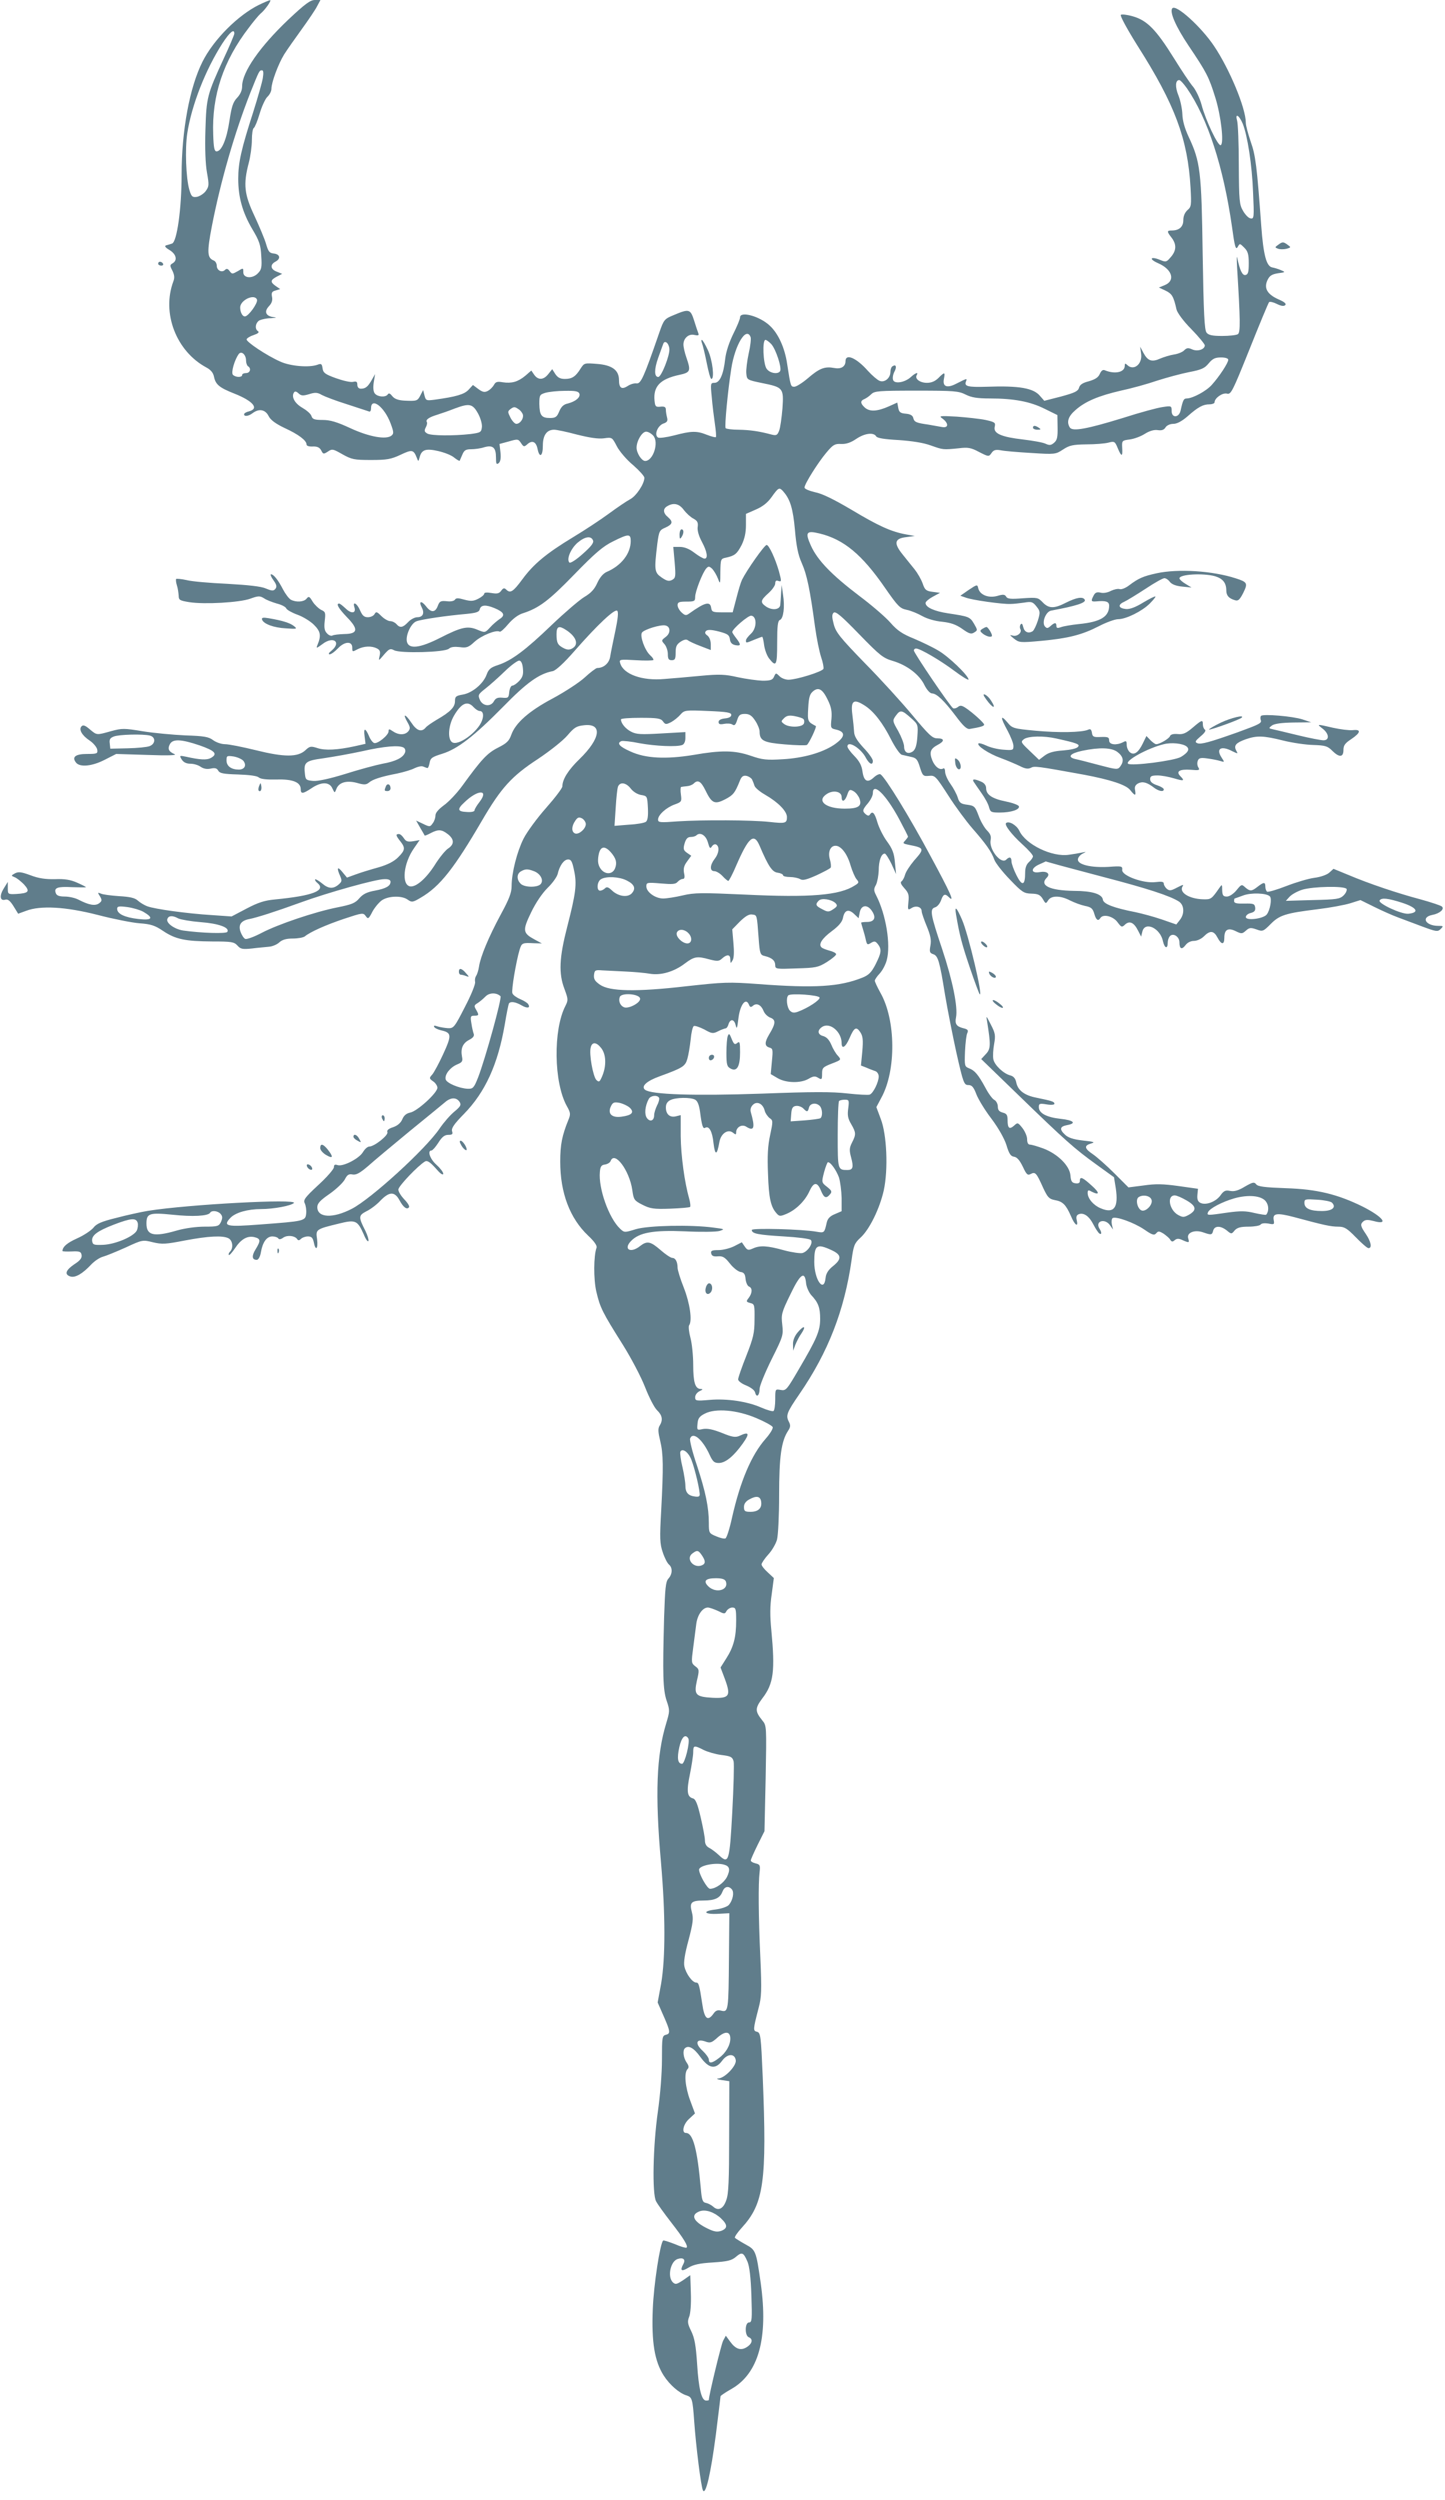 <?xml version="1.0" standalone="no"?>
<!DOCTYPE svg PUBLIC "-//W3C//DTD SVG 20010904//EN"
 "http://www.w3.org/TR/2001/REC-SVG-20010904/DTD/svg10.dtd">
<svg version="1.0" xmlns="http://www.w3.org/2000/svg"
 width="740pt" height="1280pt" viewBox="0 0 740 1280"
 preserveAspectRatio="xMidYMid meet">
<g transform="translate(0,1280) scale(0.1,-0.1)"
fill="#607d8b" stroke="none">
<path d="M1326 12775 c-109 -54 -233 -179 -289 -291 -66 -131 -107 -353 -107
-579 0 -174 -24 -344 -49 -352 -9 -3 -22 -7 -30 -9 -10 -3 -5 -11 17 -24 35
-21 42 -53 16 -68 -14 -8 -15 -12 -1 -38 10 -21 12 -36 5 -54 -61 -162 14
-359 170 -442 22 -12 34 -27 38 -47 8 -40 28 -56 104 -86 96 -38 129 -77 75
-91 -14 -3 -25 -10 -25 -15 0 -13 23 -10 44 6 32 24 64 19 81 -14 10 -21 36
-40 82 -62 72 -33 113 -64 113 -85 0 -7 13 -11 32 -10 23 1 35 -5 43 -20 10
-20 12 -20 34 -6 22 15 26 14 75 -14 47 -26 59 -29 146 -29 82 0 103 4 152 27
59 28 66 26 83 -17 7 -19 8 -19 14 4 10 39 32 46 94 32 31 -7 68 -21 82 -33
14 -11 27 -19 29 -17 1 2 7 16 14 32 9 22 18 27 44 27 18 0 49 4 67 10 45 13
61 -1 61 -52 0 -33 2 -38 14 -29 9 8 12 25 9 55 l-5 43 48 13 c45 13 48 13 62
-8 14 -21 16 -21 33 -6 25 22 45 12 52 -25 10 -48 27 -37 27 17 0 54 20 82 58
82 12 0 65 -11 117 -25 64 -16 109 -23 138 -19 42 6 42 5 66 -41 13 -25 50
-69 83 -96 32 -28 58 -57 58 -65 0 -31 -42 -94 -73 -110 -17 -9 -66 -42 -108
-73 -42 -31 -124 -85 -182 -120 -139 -84 -205 -139 -262 -217 -48 -65 -62 -73
-83 -52 -9 9 -15 8 -25 -6 -11 -15 -21 -17 -50 -12 -23 4 -37 3 -37 -3 0 -6
-14 -18 -30 -26 -25 -13 -38 -14 -72 -5 -31 9 -43 9 -48 0 -5 -7 -22 -11 -42
-8 -31 3 -37 0 -46 -24 -13 -35 -35 -36 -61 -1 -24 30 -38 25 -21 -7 15 -29 6
-50 -23 -50 -13 0 -34 -11 -47 -25 -27 -29 -42 -31 -60 -10 -7 8 -21 15 -32
15 -10 0 -31 12 -45 26 -23 23 -27 24 -35 10 -5 -9 -20 -16 -34 -16 -19 0 -28
8 -40 35 -15 36 -40 50 -29 16 10 -31 -15 -35 -44 -7 -15 14 -30 26 -34 26
-18 0 -3 -25 38 -68 62 -63 59 -87 -11 -88 -28 -1 -56 -4 -62 -8 -6 -3 -18 1
-27 11 -13 13 -16 28 -12 64 5 42 4 47 -19 57 -13 7 -32 25 -43 42 -16 27 -20
29 -31 15 -14 -17 -53 -20 -81 -5 -10 6 -28 30 -40 53 -24 47 -48 77 -61 77
-5 0 0 -14 12 -30 17 -24 19 -34 10 -45 -9 -11 -17 -11 -48 2 -25 11 -90 18
-197 24 -88 4 -182 12 -209 19 -27 6 -51 8 -54 6 -2 -3 -1 -18 4 -33 5 -15 8
-39 9 -53 0 -22 6 -25 55 -33 78 -12 256 -2 312 18 41 15 49 15 70 2 13 -9 42
-20 66 -27 24 -6 45 -17 48 -25 3 -7 29 -22 57 -32 28 -10 66 -33 85 -52 34
-34 38 -55 17 -105 -7 -17 -3 -15 27 7 55 42 98 10 46 -34 -14 -11 -18 -18
-10 -19 8 0 27 14 43 31 34 36 74 38 73 2 0 -21 1 -21 27 -7 33 17 73 18 100
4 15 -8 18 -17 13 -38 -6 -27 -6 -27 23 7 26 30 32 32 51 22 31 -17 262 -11
281 8 10 9 28 11 55 8 35 -5 45 -2 77 28 36 32 110 62 128 51 4 -3 24 15 44
39 23 27 51 48 74 55 84 27 135 66 265 200 106 109 146 143 197 168 80 40 91
40 91 2 0 -64 -48 -126 -123 -158 -18 -8 -35 -28 -48 -56 -14 -32 -32 -52 -66
-72 -25 -15 -101 -80 -168 -144 -133 -128 -205 -182 -275 -205 -38 -12 -48
-22 -58 -49 -17 -47 -74 -94 -122 -102 -35 -6 -40 -10 -40 -34 0 -30 -24 -55
-92 -94 -25 -15 -52 -33 -58 -41 -21 -25 -46 -17 -74 26 -31 46 -46 48 -19 1
14 -25 15 -32 4 -46 -17 -20 -50 -20 -79 0 -19 13 -22 13 -22 0 0 -20 -57 -66
-74 -60 -8 3 -20 19 -26 35 -19 44 -29 44 -23 0 l5 -39 -53 -12 c-92 -20 -154
-23 -193 -10 -34 11 -40 10 -62 -11 -39 -36 -108 -36 -253 0 -69 17 -140 31
-158 31 -19 0 -46 9 -62 21 -23 17 -46 21 -142 24 -63 3 -160 12 -217 21 -96
16 -107 16 -162 1 -76 -21 -73 -22 -110 9 -23 20 -34 24 -42 16 -16 -16 1 -47
42 -74 19 -13 36 -34 38 -46 3 -20 0 -22 -53 -22 -59 0 -79 -16 -55 -45 20
-24 82 -18 146 15 l59 30 160 -5 c106 -4 153 -2 139 4 -30 13 -37 27 -24 51
15 28 57 26 152 -6 80 -28 95 -44 57 -65 -21 -11 -55 -9 -127 7 -33 7 -34 6
-21 -15 9 -14 24 -21 44 -21 17 0 41 -7 53 -16 15 -10 32 -13 51 -9 22 5 32 2
39 -11 7 -13 27 -17 101 -19 56 -2 97 -7 106 -15 10 -9 42 -12 91 -11 83 3
124 -14 124 -49 0 -26 11 -25 56 5 49 33 91 33 106 -1 12 -25 12 -25 20 -5 12
35 52 47 105 33 38 -11 48 -10 62 1 19 17 63 31 146 47 33 7 73 19 88 27 16 8
35 12 43 9 8 -3 17 -7 22 -8 4 -2 9 10 12 26 4 25 13 31 65 47 79 25 161 88
313 242 119 122 183 168 253 181 16 4 56 40 111 103 118 135 207 218 219 206
7 -7 3 -42 -10 -104 -11 -52 -23 -110 -26 -130 -5 -34 -33 -59 -67 -59 -5 0
-34 -21 -63 -48 -28 -26 -102 -74 -163 -107 -123 -65 -193 -127 -214 -188 -11
-31 -24 -43 -68 -65 -55 -28 -84 -59 -184 -197 -27 -37 -69 -81 -93 -98 -27
-20 -43 -38 -43 -52 0 -12 -6 -30 -14 -40 -13 -19 -16 -19 -49 -3 l-36 17 21
-37 c12 -20 22 -38 23 -40 1 -1 15 4 31 13 39 20 56 19 88 -6 33 -26 33 -52 1
-73 -14 -9 -46 -48 -70 -87 -44 -68 -95 -112 -125 -107 -45 9 -34 118 20 195
l29 42 -34 -6 c-27 -4 -36 -1 -47 16 -7 11 -18 21 -25 21 -18 0 -16 -8 7 -37
27 -34 25 -46 -11 -82 -21 -21 -53 -38 -102 -52 -40 -11 -92 -27 -116 -36
l-44 -16 -24 29 c-25 31 -30 21 -11 -21 9 -21 9 -28 -3 -39 -29 -28 -55 -28
-88 0 -18 15 -34 24 -37 22 -2 -3 2 -11 11 -18 47 -39 -21 -66 -218 -85 -53
-5 -86 -16 -145 -47 l-76 -40 -100 7 c-130 8 -294 31 -331 45 -17 6 -39 20
-50 30 -14 13 -41 19 -95 22 -41 3 -83 8 -93 13 -17 7 -18 6 -5 -14 11 -19 11
-24 -5 -36 -20 -14 -51 -9 -105 19 -17 9 -49 16 -70 16 -28 0 -42 5 -46 17
-11 28 8 35 83 31 39 -1 71 -2 71 0 0 2 -20 12 -45 23 -33 15 -64 20 -113 18
-49 -1 -84 4 -126 20 -46 17 -61 19 -79 10 -21 -12 -21 -12 -2 -20 11 -4 32
-21 48 -37 32 -36 25 -45 -40 -49 -42 -2 -43 -1 -43 30 l0 32 -21 -34 c-23
-37 -19 -65 8 -57 13 4 25 -6 42 -33 l24 -39 41 15 c74 28 201 21 366 -21 80
-21 177 -40 215 -43 57 -4 79 -11 120 -39 64 -43 114 -53 251 -54 99 0 113 -2
130 -21 16 -18 26 -20 74 -15 30 4 69 7 87 9 17 1 41 11 53 22 15 14 36 20 69
20 27 0 54 5 62 11 28 23 106 58 201 90 94 31 98 32 111 14 12 -17 15 -15 35
24 13 23 36 50 51 59 36 21 100 22 129 1 21 -15 26 -14 68 11 97 57 169 148
313 395 97 166 151 226 284 313 63 42 130 95 153 122 34 40 46 48 85 52 96 11
85 -68 -23 -173 -58 -56 -88 -104 -88 -140 0 -9 -38 -59 -84 -111 -46 -52 -98
-123 -115 -157 -33 -66 -61 -174 -61 -244 0 -32 -13 -66 -55 -143 -62 -115
-104 -215 -112 -268 -3 -20 -10 -41 -15 -48 -5 -7 -7 -20 -5 -30 3 -10 -20
-67 -52 -128 -53 -104 -58 -110 -86 -109 -16 1 -41 5 -54 9 -16 6 -22 5 -17
-3 3 -6 19 -13 35 -17 54 -12 55 -25 11 -121 -22 -48 -48 -96 -57 -106 -16
-17 -15 -20 5 -34 12 -8 22 -23 22 -33 0 -26 -103 -120 -139 -127 -20 -4 -33
-15 -41 -35 -8 -18 -24 -32 -47 -40 -23 -7 -33 -16 -29 -25 6 -16 -67 -74 -93
-74 -9 0 -23 -13 -32 -28 -19 -33 -102 -76 -130 -67 -14 5 -19 2 -19 -11 0 -9
-36 -51 -80 -91 -70 -65 -78 -77 -69 -94 5 -11 9 -34 7 -52 -4 -38 -8 -39
-237 -56 -170 -13 -191 -9 -152 33 26 28 89 46 159 46 63 0 153 17 167 31 21
23 -540 -7 -747 -40 -36 -6 -109 -22 -162 -36 -77 -19 -102 -30 -118 -51 -12
-14 -49 -39 -83 -54 -51 -23 -75 -43 -75 -65 0 -2 21 -3 47 -2 42 2 48 -1 51
-19 2 -15 -8 -28 -38 -47 -44 -30 -51 -52 -20 -62 25 -8 62 13 107 61 17 18
44 36 60 40 15 4 67 25 116 47 86 40 88 40 140 27 47 -11 66 -10 163 9 122 23
195 27 225 11 21 -12 25 -50 7 -68 -6 -6 -9 -14 -6 -17 3 -3 17 13 32 35 31
47 64 65 100 56 31 -8 32 -18 5 -62 -21 -34 -19 -54 6 -54 8 0 17 15 21 38 9
53 30 82 59 82 13 0 27 -5 30 -10 4 -7 14 -5 26 4 21 14 59 10 71 -8 5 -8 11
-7 20 2 6 6 22 12 35 12 18 0 25 -7 30 -30 9 -47 23 -35 17 15 -8 51 -7 52
113 81 84 21 94 16 126 -56 10 -25 21 -40 24 -33 2 6 -5 29 -15 50 -37 73 -37
80 5 102 21 10 54 35 72 55 45 46 72 47 97 1 19 -36 39 -51 49 -35 3 5 -8 23
-25 40 -16 17 -30 39 -30 50 0 17 101 123 137 144 11 6 25 -3 54 -35 23 -27
38 -38 39 -28 0 8 -16 29 -35 46 -33 29 -48 73 -25 73 5 0 21 18 35 40 19 30
32 40 51 40 21 0 24 4 19 19 -4 15 10 36 60 87 110 112 175 255 210 459 9 55
19 103 21 107 8 13 34 9 65 -9 29 -17 47 -14 34 6 -3 6 -22 18 -41 26 -19 8
-37 21 -40 30 -6 15 19 162 37 223 11 35 14 36 74 33 l40 -1 -37 20 c-61 33
-63 46 -18 139 24 50 57 98 84 125 25 24 48 56 52 72 10 43 32 74 54 74 15 0
21 -12 30 -57 15 -69 9 -116 -35 -287 -41 -159 -45 -239 -14 -320 19 -51 19
-57 5 -85 -64 -123 -60 -394 7 -514 19 -34 20 -41 8 -70 -33 -81 -42 -128 -42
-214 0 -160 49 -290 143 -379 32 -30 47 -52 43 -62 -15 -41 -16 -160 -1 -225
19 -82 32 -107 134 -269 44 -70 96 -169 116 -221 20 -51 47 -104 61 -117 27
-26 31 -50 13 -79 -9 -15 -8 -32 3 -78 16 -66 17 -131 5 -358 -8 -140 -7 -168
8 -212 9 -28 24 -57 32 -63 19 -16 18 -49 -3 -72 -14 -15 -17 -49 -22 -196 -8
-298 -6 -372 13 -429 17 -50 16 -54 -2 -115 -50 -163 -58 -362 -27 -713 23
-263 23 -490 1 -619 l-18 -98 25 -57 c40 -90 42 -102 18 -108 -20 -5 -21 -12
-21 -127 0 -71 -9 -183 -21 -267 -25 -175 -30 -421 -9 -459 7 -14 41 -61 75
-105 67 -86 90 -124 81 -132 -3 -3 -30 5 -60 18 -31 12 -58 21 -60 18 -16 -16
-48 -225 -53 -350 -7 -170 9 -267 56 -341 30 -47 80 -91 118 -102 27 -9 30
-18 38 -131 9 -127 35 -337 45 -355 14 -26 40 86 66 285 13 105 24 193 24 197
0 3 25 20 55 37 140 79 190 261 151 541 -24 167 -25 171 -79 200 -25 14 -49
29 -53 33 -4 3 11 26 34 51 114 124 130 236 108 775 -9 209 -11 224 -29 229
-21 5 -21 10 8 122 15 56 16 91 9 255 -10 217 -11 382 -4 440 4 35 2 40 -20
45 -14 3 -25 10 -25 15 0 6 16 41 35 80 l35 70 6 270 c5 269 5 270 -17 297
-38 47 -38 62 0 113 58 75 66 140 46 350 -7 71 -7 124 2 183 l11 83 -31 29
c-18 16 -32 34 -32 41 0 6 15 29 34 50 19 20 39 55 45 76 6 21 11 124 11 228
0 196 11 277 46 330 12 18 13 28 5 44 -18 34 -13 48 53 144 147 214 230 427
267 685 10 76 15 87 45 115 46 41 99 149 120 243 23 106 16 286 -16 367 l-22
59 26 49 c76 139 74 397 -5 536 -16 29 -29 57 -29 62 0 6 11 22 25 37 14 15
30 45 36 68 22 79 -4 235 -54 332 -13 25 -13 33 -1 54 7 14 13 47 14 73 0 50
13 87 31 87 5 0 20 -24 34 -52 l24 -53 -6 60 c-4 47 -13 70 -41 108 -19 26
-41 70 -49 98 -14 48 -25 59 -38 39 -5 -8 -11 -7 -21 1 -19 16 -18 23 11 57
14 17 25 39 25 51 0 59 67 -7 134 -131 25 -47 46 -88 46 -91 0 -3 -7 -12 -15
-21 -13 -13 -11 -15 18 -21 82 -16 83 -19 28 -81 -21 -25 -42 -57 -46 -72 -4
-15 -12 -30 -18 -34 -8 -5 -3 -16 14 -35 22 -24 25 -35 21 -71 -4 -41 -3 -43
16 -31 23 15 52 6 52 -16 0 -9 12 -43 26 -77 19 -46 24 -70 19 -98 -6 -33 -4
-39 14 -45 25 -8 33 -36 61 -210 12 -71 38 -204 58 -295 35 -155 39 -165 61
-165 18 0 27 -10 41 -47 10 -26 44 -82 77 -125 36 -48 66 -101 77 -135 13 -44
22 -58 39 -60 15 -2 29 -18 45 -51 19 -41 25 -46 41 -37 23 12 29 5 63 -71 23
-49 30 -57 60 -63 41 -7 57 -24 83 -83 19 -46 39 -59 29 -19 -4 16 -1 25 11
30 25 9 53 -10 75 -54 11 -21 24 -41 30 -45 12 -8 13 5 1 24 -25 39 26 56 53
19 l16 -23 -6 26 c-3 15 -1 29 4 33 17 10 109 -23 161 -58 42 -29 52 -32 62
-20 10 12 15 12 38 -2 14 -10 30 -23 34 -31 7 -11 12 -12 23 -2 11 9 21 9 40
0 34 -15 36 -14 29 9 -9 29 32 46 76 31 43 -15 46 -14 52 9 7 25 37 26 69 1
24 -20 25 -20 41 0 13 14 30 19 71 19 30 0 58 5 62 11 4 6 20 8 39 5 30 -6 32
-5 28 17 -7 36 16 39 104 16 152 -41 188 -49 226 -49 32 0 45 -8 91 -55 29
-30 58 -55 64 -55 20 0 13 33 -13 72 -29 42 -30 51 -12 66 10 8 24 8 51 1 82
-23 49 21 -56 74 -128 63 -234 89 -393 94 -108 4 -143 8 -152 20 -10 13 -18
11 -58 -12 -33 -20 -54 -26 -75 -22 -24 5 -33 1 -50 -23 -24 -33 -75 -52 -103
-38 -13 7 -17 18 -15 41 l3 31 -100 14 c-78 11 -117 12 -178 3 l-78 -10 -72
72 c-40 40 -89 83 -109 97 -45 30 -48 45 -10 56 22 6 15 9 -42 15 -50 6 -75
14 -92 30 -30 28 -26 42 11 49 50 9 33 25 -33 32 -73 8 -112 29 -112 60 0 18
4 20 40 14 23 -4 40 -2 40 3 0 11 -13 15 -91 31 -63 12 -97 38 -105 80 -4 19
-14 30 -29 34 -36 9 -82 53 -88 83 -3 16 -1 51 4 78 8 44 6 56 -17 100 -24 47
-25 48 -19 16 19 -119 19 -141 -6 -167 l-24 -26 190 -184 c240 -233 289 -276
400 -356 l90 -65 9 -56 c15 -100 -9 -132 -77 -103 -37 15 -67 50 -67 79 0 14
4 16 19 7 43 -22 44 -7 2 30 -47 43 -61 49 -61 24 0 -10 -7 -14 -22 -12 -18 2
-24 10 -26 40 -4 50 -65 110 -138 138 -30 11 -61 20 -69 20 -10 0 -15 10 -15
28 0 15 -11 40 -24 57 -23 29 -25 29 -43 12 -24 -21 -33 -13 -33 29 0 26 -5
33 -25 38 -18 5 -25 13 -25 31 0 13 -8 29 -18 34 -10 5 -31 34 -46 63 -36 66
-54 88 -84 99 -22 9 -23 13 -20 87 2 42 7 85 12 94 6 13 2 19 -21 24 -35 9
-44 22 -37 56 10 51 -17 187 -71 349 -60 179 -65 205 -36 214 11 3 24 19 30
35 11 32 20 37 39 18 34 -34 11 18 -94 212 -106 198 -230 400 -255 416 -6 3
-21 -4 -34 -16 -32 -30 -51 -20 -58 30 -4 31 -16 53 -41 79 -20 20 -36 42 -36
49 0 34 70 -9 95 -59 17 -31 35 -39 35 -14 0 9 -21 39 -47 66 -34 37 -48 60
-49 82 -1 18 -5 58 -9 89 -9 70 6 82 60 48 48 -29 96 -91 139 -177 20 -39 44
-74 54 -77 9 -2 31 -7 48 -11 26 -5 33 -13 45 -53 14 -44 17 -47 47 -44 30 3
34 -1 98 -100 36 -57 92 -132 123 -168 71 -81 99 -121 113 -161 6 -17 42 -63
80 -102 62 -65 72 -71 110 -72 34 -1 45 -6 58 -27 15 -26 16 -26 28 -7 16 25
62 25 112 -1 22 -11 57 -24 77 -28 31 -6 39 -13 47 -40 9 -32 20 -40 31 -22
14 22 64 10 87 -20 21 -28 23 -29 40 -13 23 21 46 10 67 -33 l15 -29 6 25 c13
56 93 18 106 -50 8 -35 24 -40 24 -7 0 13 5 28 12 35 17 17 48 -4 48 -32 0
-34 12 -40 31 -15 9 13 27 22 43 22 16 0 38 10 51 23 32 32 51 30 70 -6 20
-38 35 -38 35 -1 0 42 19 53 58 34 30 -15 34 -14 53 3 17 15 24 16 53 6 32
-12 35 -11 73 27 45 46 77 56 240 76 65 8 141 22 169 31 l51 16 69 -34 c38
-19 94 -44 124 -55 30 -11 88 -33 128 -48 68 -25 75 -26 90 -11 15 15 14 16
-12 16 -65 0 -91 44 -31 56 38 7 64 30 49 43 -5 5 -53 21 -107 36 -121 32
-266 81 -370 125 l-78 32 -22 -20 c-13 -11 -44 -22 -76 -26 -30 -4 -94 -23
-143 -42 -49 -19 -93 -32 -99 -29 -5 4 -9 15 -9 26 0 24 -8 24 -40 -1 -31 -24
-38 -24 -63 -3 -18 17 -20 16 -45 -15 -16 -19 -36 -32 -49 -32 -19 0 -23 6
-24 33 0 30 -1 31 -14 12 -41 -59 -43 -60 -84 -59 -71 2 -124 35 -105 66 7 11
5 11 -38 -11 -22 -11 -30 -12 -43 -1 -8 7 -15 19 -15 26 0 10 -11 12 -42 8
-62 -8 -174 33 -171 62 2 20 -2 21 -70 16 -88 -5 -157 11 -157 37 0 10 10 23
23 30 22 11 22 11 -3 6 -14 -3 -43 -8 -66 -11 -86 -13 -221 52 -254 123 -14
29 -54 52 -68 39 -9 -10 30 -60 84 -109 30 -27 54 -54 54 -61 0 -6 -9 -19 -20
-29 -13 -11 -20 -29 -20 -54 0 -67 -15 -72 -44 -15 -14 28 -26 60 -26 72 0 22
-10 26 -27 9 -26 -26 -89 52 -80 100 4 19 -1 32 -18 49 -13 13 -33 47 -43 75
-18 48 -22 52 -58 57 -33 4 -41 10 -49 36 -5 17 -22 49 -37 70 -16 22 -28 50
-28 63 0 12 -4 20 -9 17 -17 -11 -42 7 -56 40 -17 42 -11 60 26 80 37 19 37
34 -1 34 -25 0 -42 16 -127 118 -53 64 -163 185 -244 267 -126 130 -148 157
-159 198 -10 38 -10 51 -1 60 10 9 38 -14 130 -109 107 -110 123 -123 174
-138 71 -21 135 -69 161 -123 12 -24 28 -42 38 -43 25 0 62 -36 122 -115 38
-51 57 -69 72 -67 55 9 74 15 74 22 0 9 -59 62 -95 86 -20 13 -28 14 -40 4 -8
-6 -19 -9 -24 -6 -15 9 -201 283 -201 296 0 5 5 10 11 10 21 0 125 -61 197
-115 40 -30 72 -49 72 -44 0 20 -104 120 -156 149 -28 17 -85 44 -125 61 -57
23 -84 41 -118 80 -24 28 -96 90 -160 138 -141 107 -214 182 -248 257 -31 69
-24 79 43 63 125 -30 219 -108 338 -281 64 -92 75 -103 109 -110 21 -4 57 -19
80 -32 25 -14 66 -26 101 -29 45 -5 71 -14 103 -36 36 -26 47 -29 62 -19 18
11 18 12 -1 45 -21 35 -26 37 -133 53 -72 11 -115 31 -115 53 0 7 17 21 37 32
l37 20 -38 5 c-33 4 -40 10 -51 43 -7 20 -26 53 -41 72 -16 20 -44 54 -62 77
-46 57 -41 81 18 88 l45 6 -45 8 c-77 14 -142 44 -279 126 -90 53 -150 83
-187 90 -30 7 -54 17 -54 24 0 18 69 128 113 180 33 39 42 45 75 43 26 -1 49
7 77 26 43 29 89 35 102 13 6 -9 41 -15 116 -19 70 -5 127 -14 165 -28 62 -22
62 -22 142 -14 47 6 63 3 104 -19 49 -25 50 -25 64 -5 10 15 21 18 45 14 18
-4 88 -10 157 -14 123 -8 126 -7 163 17 33 22 51 26 120 27 45 0 96 4 114 9
30 8 33 6 47 -28 19 -46 26 -46 23 1 -2 37 -1 38 38 43 23 3 58 16 78 29 24
15 48 22 66 19 20 -3 32 1 40 14 6 10 23 18 40 18 18 0 43 13 72 38 54 48 80
62 113 62 14 0 26 5 26 10 0 22 40 50 63 45 21 -6 28 8 116 227 51 128 96 236
100 241 4 4 22 0 40 -9 22 -11 36 -13 43 -6 7 7 -5 17 -36 30 -57 26 -74 57
-55 98 11 23 23 30 54 35 39 5 39 6 15 16 -14 6 -34 12 -45 14 -30 6 -45 65
-56 214 -22 304 -29 360 -54 430 -13 39 -25 82 -25 97 0 75 -84 276 -163 393
-66 98 -193 213 -213 193 -16 -17 16 -92 83 -192 93 -138 104 -160 137 -266
29 -93 45 -233 28 -243 -13 -9 -78 127 -99 208 -9 33 -29 74 -43 91 -15 17
-59 83 -98 146 -91 146 -137 193 -209 214 -30 9 -59 12 -63 8 -5 -5 34 -76 86
-159 191 -300 257 -477 271 -726 5 -90 4 -98 -16 -115 -13 -12 -21 -30 -21
-51 0 -34 -21 -53 -59 -53 -26 0 -26 -5 -1 -37 26 -34 25 -66 -4 -99 -22 -26
-25 -27 -54 -15 -51 21 -61 5 -10 -17 73 -32 89 -91 30 -113 l-27 -11 34 -16
c33 -16 41 -29 56 -96 4 -17 35 -60 76 -101 38 -39 69 -77 69 -83 0 -21 -37
-33 -64 -21 -20 9 -28 9 -41 -4 -8 -9 -32 -19 -53 -22 -20 -3 -52 -13 -71 -21
-42 -19 -63 -12 -85 29 l-17 32 5 -37 c7 -53 -39 -89 -72 -56 -9 9 -12 8 -12
-5 0 -33 -50 -44 -101 -23 -11 5 -19 -1 -27 -19 -8 -18 -25 -28 -56 -37 -32
-8 -46 -18 -50 -33 -5 -18 -22 -26 -92 -45 l-86 -22 -22 25 c-33 40 -106 53
-272 47 -98 -3 -117 2 -107 27 7 17 6 17 -49 -11 -48 -25 -72 -16 -64 24 7 36
4 37 -28 5 -17 -17 -36 -25 -59 -25 -36 0 -64 21 -52 40 10 17 -7 11 -30 -10
-30 -28 -83 -37 -91 -16 -4 10 -1 28 6 42 14 25 9 41 -9 29 -6 -3 -11 -16 -11
-29 0 -31 -29 -56 -55 -46 -11 4 -38 27 -60 51 -59 67 -115 91 -115 50 0 -28
-23 -42 -58 -35 -47 9 -75 -1 -133 -51 -29 -25 -61 -45 -71 -45 -19 0 -19 2
-37 118 -12 81 -45 154 -88 194 -51 49 -153 77 -153 43 0 -9 -16 -47 -35 -85
-21 -43 -37 -91 -41 -127 -9 -81 -28 -123 -55 -123 -20 0 -21 -3 -14 -72 3
-40 11 -102 16 -137 5 -35 8 -66 5 -69 -3 -2 -23 3 -46 12 -52 21 -80 20 -167
-3 -39 -10 -77 -15 -83 -11 -21 13 -3 59 26 71 21 7 25 14 20 32 -3 12 -6 30
-6 40 0 13 -7 17 -27 15 -25 -3 -28 1 -31 31 -7 73 29 111 128 132 56 12 59
20 35 89 -8 23 -15 53 -15 66 0 33 28 57 57 49 18 -4 23 -2 20 7 -3 7 -13 37
-22 66 -19 60 -26 62 -102 30 -51 -21 -53 -23 -77 -92 -79 -229 -94 -261 -116
-259 -11 2 -32 -4 -45 -13 -31 -20 -45 -11 -45 30 0 51 -35 77 -113 83 -63 5
-65 5 -83 -23 -26 -42 -44 -54 -81 -54 -24 0 -37 7 -49 25 l-16 25 -20 -25
c-24 -31 -52 -32 -72 -4 l-15 22 -31 -27 c-38 -31 -69 -40 -116 -33 -27 5 -36
2 -44 -13 -6 -11 -20 -25 -31 -31 -17 -9 -27 -7 -49 9 l-28 21 -22 -24 c-22
-24 -64 -36 -172 -51 -45 -6 -47 -5 -54 21 l-7 28 -14 -27 c-15 -29 -18 -30
-83 -27 -32 2 -50 9 -61 23 -11 14 -18 17 -23 9 -10 -16 -51 -14 -66 4 -8 9
-10 30 -6 57 l7 43 -17 -30 c-20 -35 -32 -45 -56 -45 -11 0 -18 8 -18 20 0 16
-5 19 -22 15 -13 -3 -52 6 -88 19 -56 20 -65 28 -68 50 -3 23 -7 26 -25 19
-43 -16 -140 -8 -192 16 -70 31 -176 102 -172 114 2 6 18 16 37 22 21 7 29 14
22 19 -19 11 -14 44 7 56 11 5 37 11 58 11 31 2 33 3 10 6 -37 6 -45 29 -19
56 14 15 19 30 15 48 -4 21 0 27 19 32 l23 7 -22 15 c-30 21 -29 31 5 49 l27
14 -27 11 c-33 12 -36 36 -8 51 29 15 25 38 -7 42 -23 2 -29 10 -40 48 -7 25
-34 89 -59 143 -53 112 -59 162 -30 273 9 34 16 87 16 117 0 31 4 59 10 62 5
3 19 36 30 74 11 37 29 76 40 86 11 10 20 28 20 40 0 33 35 127 65 176 15 24
56 82 90 129 34 47 70 100 79 118 l17 32 -29 0 c-23 0 -51 -21 -136 -101 -146
-139 -236 -268 -236 -341 0 -21 -9 -41 -26 -59 -20 -21 -28 -44 -39 -118 -14
-94 -40 -156 -66 -156 -11 0 -15 19 -17 85 -8 201 52 379 183 549 23 31 50 63
59 71 23 18 59 70 49 69 -4 0 -30 -11 -57 -24z m-126 -147 c0 -6 -24 -63 -54
-127 -85 -185 -89 -198 -94 -366 -3 -95 0 -175 8 -219 11 -63 11 -70 -7 -95
-11 -14 -32 -27 -46 -29 -22 -3 -27 2 -37 35 -18 61 -23 212 -11 290 22 145
94 327 180 461 38 58 61 77 61 50z m146 -227 c-3 -21 -26 -101 -50 -177 -60
-186 -76 -256 -76 -339 0 -95 22 -173 72 -258 36 -60 43 -81 46 -138 4 -58 1
-70 -18 -89 -29 -29 -75 -24 -74 7 0 22 0 22 -28 5 -28 -16 -30 -16 -42 0 -9
13 -16 14 -24 6 -16 -16 -42 -2 -42 22 0 11 -7 23 -15 26 -34 14 -36 40 -10
176 45 231 117 480 197 683 46 115 46 115 60 115 7 0 8 -14 4 -39z m4733 -54
c106 -154 186 -401 230 -707 14 -103 19 -121 29 -105 11 20 11 20 34 -3 18
-18 23 -33 23 -79 0 -46 -3 -58 -17 -61 -16 -3 -29 25 -42 88 -3 14 -3 -6 -1
-45 17 -278 18 -337 4 -346 -8 -5 -44 -9 -80 -9 -50 0 -70 4 -80 17 -11 13
-15 96 -20 402 -6 425 -12 473 -72 601 -20 43 -31 82 -32 115 -1 28 -10 71
-20 96 -18 44 -16 79 4 79 6 0 23 -19 40 -43z m285 -180 c24 -59 48 -211 53
-351 6 -130 5 -138 -13 -134 -10 1 -27 19 -38 38 -19 32 -21 52 -22 235 0 110
-4 213 -9 229 -11 39 11 26 29 -17z m-5048 -901 c6 -17 -44 -86 -62 -86 -13 0
-24 22 -24 46 0 38 74 72 86 40z m2528 -192 c3 -8 -1 -46 -10 -84 -8 -38 -14
-84 -12 -102 3 -33 4 -33 80 -49 109 -22 112 -25 105 -130 -4 -48 -11 -99 -17
-114 -9 -23 -14 -26 -38 -20 -63 17 -111 24 -169 25 -34 0 -64 4 -67 8 -6 10
11 190 29 305 19 122 77 218 99 161z m106 -36 c23 -25 55 -122 45 -138 -11
-18 -53 -11 -69 12 -18 25 -23 148 -6 148 5 0 19 -10 30 -22z m-522 -24 c3
-32 -41 -144 -57 -144 -21 0 -21 40 -1 96 12 33 23 65 26 72 7 23 29 7 32 -24z
m-2168 -60 c0 -12 5 -26 10 -29 18 -11 11 -35 -10 -35 -11 0 -20 -4 -20 -10 0
-13 -33 -13 -47 1 -11 11 8 77 30 107 14 17 37 -4 37 -34z m5030 4 c0 -16 -46
-86 -84 -128 -28 -32 -97 -69 -128 -70 -16 0 -20 -7 -32 -62 -9 -38 -46 -39
-46 -2 0 26 -1 27 -46 20 -25 -3 -117 -28 -204 -56 -182 -56 -257 -70 -271
-49 -18 28 -9 57 28 89 50 45 120 74 233 100 52 11 136 34 185 51 50 16 124
36 165 44 62 12 79 19 100 45 20 24 33 30 63 30 23 0 37 -5 37 -12z m-4707
-176 c31 10 43 9 65 -4 15 -8 72 -30 127 -47 55 -18 106 -35 113 -37 7 -4 12
2 12 15 0 60 68 9 100 -76 17 -45 17 -53 5 -63 -27 -22 -114 -7 -211 38 -69
32 -103 42 -142 42 -42 0 -52 4 -57 20 -3 11 -24 29 -46 42 -39 22 -58 56 -44
78 5 8 12 7 24 -4 14 -13 23 -13 54 -4z m1384 3 c7 -19 -20 -41 -60 -51 -20
-4 -33 -16 -43 -40 -12 -29 -19 -34 -48 -34 -43 0 -53 14 -54 72 0 45 2 48 31
57 18 5 63 10 100 10 52 1 69 -2 74 -14z m1978 -5 c30 -15 59 -20 125 -20 123
0 206 -16 280 -53 l65 -32 1 -62 c1 -49 -2 -66 -17 -79 -16 -14 -24 -15 -44
-6 -14 7 -66 16 -116 22 -112 13 -153 31 -145 65 5 21 2 24 -47 35 -28 6 -95
13 -147 17 -90 5 -94 4 -72 -11 32 -25 29 -49 -5 -42 -16 3 -46 8 -68 12 -63
9 -73 13 -78 34 -3 13 -15 20 -38 22 -28 2 -35 8 -39 30 l-5 27 -42 -19 c-63
-28 -102 -29 -127 -4 -21 20 -20 33 1 41 9 4 25 15 35 25 16 16 38 18 231 18
193 0 216 -2 252 -20z m-2498 -95 c13 -23 22 -53 21 -70 -3 -28 -6 -30 -58
-37 -88 -10 -200 -9 -221 2 -16 9 -17 15 -9 31 6 11 9 23 6 28 -8 12 11 25 54
38 19 6 60 20 90 32 73 27 90 24 117 -24z m231 -9 c4 -20 -15 -46 -34 -46 -7
0 -21 14 -30 32 -15 30 -15 32 2 45 15 11 21 11 38 -1 12 -7 22 -21 24 -30z
m667 -106 c31 -34 0 -130 -41 -130 -18 0 -44 40 -44 68 0 35 28 82 49 82 10 0
26 -9 36 -20z m667 -287 c35 -40 49 -87 59 -196 7 -82 16 -128 35 -170 26 -58
42 -134 68 -327 8 -58 22 -127 31 -154 9 -26 14 -53 12 -60 -6 -15 -139 -56
-179 -56 -16 0 -36 8 -46 18 -18 18 -19 18 -28 -2 -7 -17 -18 -21 -59 -21 -27
1 -85 9 -127 18 -66 15 -95 16 -190 7 -62 -6 -145 -13 -184 -16 -115 -11 -212
24 -228 81 -6 19 -2 20 80 15 47 -3 88 -2 90 1 2 4 -5 14 -16 24 -28 25 -55
101 -42 117 13 16 94 41 119 36 27 -5 29 -39 2 -59 -22 -17 -23 -18 -6 -37 9
-10 17 -33 17 -50 0 -25 4 -32 20 -32 17 0 20 7 20 39 0 31 5 42 26 56 17 11
29 13 37 7 7 -6 36 -19 65 -30 l52 -20 0 30 c0 18 -7 36 -17 44 -13 9 -15 16
-7 24 8 7 26 7 65 -3 46 -12 54 -18 57 -40 2 -17 10 -26 28 -30 29 -5 30 2 4
36 -11 14 -20 28 -20 31 0 16 83 87 98 84 29 -5 28 -64 -2 -92 -14 -13 -26
-28 -26 -35 0 -14 0 -14 43 4 20 8 38 15 40 15 3 0 7 -19 10 -42 3 -23 14 -53
24 -67 38 -49 43 -40 43 78 0 86 3 113 14 117 18 7 26 67 16 129 l-7 50 -3
-40 c-1 -22 -3 -49 -4 -60 -1 -26 -39 -32 -72 -11 -32 22 -30 32 11 69 19 17
35 39 35 50 0 13 5 17 15 13 18 -6 18 -3 4 49 -18 64 -51 135 -63 135 -11 0
-100 -126 -126 -178 -6 -12 -19 -55 -29 -95 l-19 -72 -53 0 c-48 0 -54 2 -57
23 -5 36 -33 28 -114 -30 -14 -10 -21 -9 -37 6 -12 11 -21 27 -21 38 0 15 8
18 45 18 41 0 45 2 45 24 0 28 38 125 57 146 11 12 15 12 31 -3 9 -10 22 -32
29 -50 11 -30 12 -28 12 35 1 65 2 68 29 73 45 10 56 19 80 65 15 31 22 62 22
102 l0 57 50 22 c35 15 61 35 82 65 35 49 39 51 60 27z m-510 -94 c13 -17 35
-37 49 -44 20 -11 25 -20 22 -42 -3 -17 5 -46 21 -76 28 -52 33 -87 14 -87 -7
0 -31 14 -52 30 -26 20 -51 30 -74 30 l-34 0 7 -79 c6 -73 5 -80 -13 -90 -16
-8 -27 -6 -53 12 -38 26 -39 37 -23 172 9 66 11 71 42 84 37 17 40 30 12 54
-25 21 -26 43 -2 56 32 19 61 12 84 -20z m-465 -156 c5 -12 -10 -31 -53 -69
-32 -29 -63 -49 -68 -44 -16 16 6 69 40 100 38 33 71 39 81 13z m-503 -347
c47 -20 55 -36 25 -55 -13 -9 -36 -28 -50 -44 -25 -27 -26 -27 -64 -11 -50 21
-82 14 -190 -41 -104 -53 -161 -60 -171 -21 -8 32 20 94 48 105 25 10 154 29
257 38 51 5 65 10 68 24 6 23 32 24 77 5z m366 -112 c53 -35 65 -75 30 -94
-14 -8 -26 -7 -42 1 -32 16 -38 28 -38 72 0 41 12 46 50 21z m-222 -198 c3
-29 -2 -44 -19 -62 -12 -13 -28 -24 -35 -24 -7 0 -14 -15 -16 -32 -3 -30 -5
-33 -35 -30 -24 2 -34 -2 -43 -17 -16 -31 -57 -27 -72 5 -11 25 -10 29 27 58
22 17 67 57 100 89 33 32 66 56 75 55 10 -2 16 -17 18 -42z m1562 -161 c17
-35 21 -58 18 -95 -5 -47 -4 -49 23 -55 52 -12 48 -39 -11 -79 -61 -40 -156
-67 -261 -73 -83 -5 -105 -3 -165 18 -83 28 -149 29 -293 4 -140 -23 -246 -18
-323 18 -57 25 -71 43 -45 53 7 2 49 -2 92 -11 82 -15 191 -20 219 -9 10 4 16
18 16 36 l0 30 -123 -7 c-104 -6 -128 -5 -155 9 -29 15 -52 43 -52 63 0 5 45
8 101 8 86 0 103 -3 114 -18 12 -17 16 -17 42 -4 15 8 37 26 48 39 20 22 24
23 140 18 98 -4 120 -8 120 -20 0 -10 -12 -16 -32 -18 -21 -2 -33 -9 -33 -18
0 -12 7 -14 28 -10 15 3 34 2 42 -3 11 -8 17 -3 25 22 8 26 15 32 40 32 22 0
35 -8 52 -34 13 -19 23 -44 23 -56 0 -47 20 -57 129 -66 57 -5 107 -6 113 -3
11 7 52 94 46 97 -42 22 -43 23 -39 93 3 54 8 71 25 85 28 23 49 11 76 -46z
m-1815 -35 c10 -11 24 -20 31 -20 18 0 23 -21 12 -50 -22 -59 -125 -133 -154
-109 -23 19 -17 87 11 135 38 65 69 78 100 44z m2239 -55 c38 -34 38 -35 34
-96 -3 -44 -10 -65 -22 -75 -25 -18 -46 -7 -46 24 0 14 -14 50 -30 79 -30 52
-30 54 -13 78 23 32 31 31 77 -10z m-550 -6 c5 -4 6 -15 3 -23 -8 -20 -75 -22
-101 -3 -17 13 -17 14 -1 30 13 13 26 16 53 11 21 -4 41 -10 46 -15z m-3346
-85 c30 -8 29 -42 -2 -54 -13 -5 -64 -10 -112 -11 l-89 -2 -3 27 c-3 20 2 28
20 35 26 11 151 14 186 5z m1300 -62 c7 -5 10 -16 6 -25 -10 -26 -47 -45 -115
-57 -35 -7 -121 -30 -190 -52 -81 -25 -141 -38 -165 -36 -35 3 -39 6 -42 32
-8 64 0 71 95 84 48 7 138 23 198 36 114 26 191 32 213 18z m-821 -68 c17 -23
5 -44 -24 -44 -39 0 -63 18 -63 47 0 24 2 25 37 20 21 -4 43 -14 50 -23z
m2604 -94 c4 -8 10 -23 13 -33 3 -10 27 -30 53 -45 68 -39 113 -85 113 -115 0
-32 -8 -34 -89 -25 -89 10 -345 11 -470 3 -91 -7 -101 -6 -101 9 0 24 41 61
84 77 36 13 38 15 33 51 -3 21 -2 39 1 39 4 1 17 3 30 4 13 1 28 7 35 14 21
21 37 11 60 -36 32 -66 47 -73 101 -45 42 22 50 33 75 95 8 21 17 28 33 25 11
-2 24 -10 29 -18z m-621 -47 c13 -17 35 -30 53 -33 31 -5 32 -6 35 -66 2 -41
-1 -64 -10 -71 -7 -6 -46 -13 -87 -15 l-74 -6 6 92 c3 50 8 99 12 109 10 25
41 21 65 -10z m1171 -50 c15 -40 -4 -53 -75 -53 -98 0 -146 40 -92 75 33 22
76 13 76 -15 0 -30 17 -24 29 11 9 27 13 29 31 19 12 -6 25 -23 31 -37z
m-1944 -17 c-15 -19 -27 -39 -27 -45 0 -6 -17 -10 -40 -8 -47 2 -50 14 -12 49
68 66 127 68 79 4z m543 -115 c0 -24 -35 -55 -55 -48 -19 8 -19 36 1 65 12 18
19 20 35 12 10 -6 19 -19 19 -29z m625 -93 c9 -32 12 -35 21 -21 6 9 15 13 22
9 18 -11 14 -45 -8 -73 -25 -32 -26 -63 -2 -63 10 0 29 -11 42 -25 13 -14 26
-25 30 -25 3 0 22 35 40 78 64 147 91 170 120 102 45 -106 65 -135 93 -138 15
-2 27 -8 27 -13 0 -5 16 -9 35 -9 19 0 43 -5 53 -11 13 -8 32 -3 84 20 36 17
69 34 72 39 3 5 1 24 -4 42 -11 38 2 70 29 70 28 0 60 -41 77 -101 9 -30 23
-62 31 -71 13 -15 12 -18 -9 -31 -78 -51 -229 -63 -563 -47 -221 10 -258 10
-318 -4 -38 -9 -83 -16 -101 -16 -40 0 -86 33 -86 62 0 20 4 21 74 15 59 -5
76 -4 86 8 7 8 19 15 26 15 10 0 12 9 7 31 -4 22 0 38 16 59 l21 29 -22 15
c-18 13 -20 20 -12 48 7 24 16 33 31 33 12 0 25 4 29 8 19 19 49 1 59 -35z
m-498 -50 c28 -32 34 -54 23 -83 -13 -34 -54 -34 -76 0 -11 18 -14 35 -9 65 8
47 30 53 62 18z m2263 -58 c19 -6 137 -37 261 -70 223 -58 343 -97 387 -126
27 -18 29 -63 4 -94 l-18 -23 -75 26 c-41 14 -101 30 -134 37 -112 22 -164 42
-167 64 -4 29 -56 45 -148 45 -125 2 -179 28 -139 68 20 20 -1 35 -37 28 -46
-8 -47 20 -1 40 17 8 32 14 32 15 0 0 16 -5 35 -10z m-2656 -40 c33 -12 52
-46 35 -66 -16 -19 -84 -18 -103 2 -21 21 -20 51 2 63 22 13 35 13 66 1z m476
-48 c40 -20 48 -42 24 -67 -22 -21 -69 -14 -101 17 -18 17 -26 19 -35 10 -7
-7 -18 -12 -25 -12 -19 0 -16 47 5 59 27 16 93 13 132 -7z m-1210 -6 c0 -22
-23 -35 -81 -46 -40 -7 -61 -18 -79 -39 -21 -25 -40 -32 -110 -46 -117 -23
-306 -87 -390 -131 -38 -20 -76 -34 -84 -31 -7 3 -18 19 -24 36 -13 36 2 58
46 66 39 8 131 37 260 84 140 51 386 120 430 120 21 1 32 -4 32 -13z m4896
-37 c3 -6 -3 -21 -15 -33 -20 -19 -34 -21 -159 -24 l-137 -4 19 21 c11 12 40
28 65 36 56 17 217 20 227 4z m-393 -38 c12 -12 1 -72 -16 -93 -17 -22 -107
-33 -107 -13 0 8 11 18 26 21 18 5 24 12 22 28 -3 19 -9 21 -55 20 -39 -1 -53
2 -53 12 0 8 1 14 3 14 1 0 20 7 42 15 41 16 121 13 138 -4z m-2224 -35 c11
-12 9 -17 -12 -31 -23 -15 -28 -15 -56 0 -34 17 -37 25 -18 44 14 15 65 7 86
-13z m2902 2 c76 -25 90 -50 32 -56 -36 -4 -157 53 -148 68 10 15 41 12 116
-12z m-6447 -46 c55 -32 46 -45 -25 -37 -70 8 -109 26 -109 52 0 13 8 15 53 9
28 -4 65 -15 81 -24z m3732 3 c22 -33 12 -55 -26 -55 -16 0 -30 -2 -30 -4 0
-1 4 -16 9 -32 5 -16 12 -41 15 -56 6 -25 8 -27 27 -15 17 10 22 9 35 -7 20
-27 18 -43 -12 -103 -21 -41 -35 -55 -67 -68 -117 -47 -244 -55 -534 -33 -150
11 -176 10 -366 -11 -259 -30 -396 -27 -445 8 -26 18 -32 29 -30 50 3 24 6 26
43 23 22 -1 76 -4 120 -6 44 -2 99 -7 122 -11 57 -10 125 10 180 52 48 36 62
39 127 21 39 -10 48 -10 64 5 26 23 42 21 42 -5 1 -22 1 -22 12 -4 7 12 8 44
4 88 l-6 70 39 40 c28 27 47 39 63 36 25 -3 24 0 33 -120 6 -83 8 -87 33 -93
36 -9 52 -23 52 -47 0 -19 6 -20 108 -16 100 3 112 5 157 33 27 17 48 35 47
40 -1 6 -17 14 -34 18 -18 5 -37 12 -41 17 -17 15 3 46 53 83 35 26 53 47 57
68 8 40 28 47 57 20 l23 -22 6 31 c8 38 40 41 63 5z m-3553 -37 c12 -6 64 -15
114 -19 93 -7 151 -28 137 -50 -6 -10 -134 -6 -226 7 -45 7 -89 39 -81 59 6
18 27 19 56 3z m2611 -74 c23 -22 20 -54 -4 -54 -26 0 -61 35 -54 55 8 20 38
19 58 -1z m-961 -324 c9 -8 -79 -325 -115 -417 -21 -53 -26 -58 -53 -57 -45 2
-110 30 -113 49 -5 24 23 60 58 75 27 11 31 17 26 40 -8 42 4 69 36 86 20 10
28 20 24 31 -3 8 -9 32 -12 54 -6 35 -4 39 15 39 24 0 25 3 9 31 -11 18 -10
23 7 33 10 6 28 21 40 33 19 21 56 23 78 3z m715 -12 c4 -21 -58 -54 -82 -45
-20 8 -30 32 -22 53 9 23 100 16 104 -8z m919 5 c4 -12 -58 -53 -109 -72 -21
-8 -31 -7 -43 5 -15 16 -21 65 -8 78 12 12 156 2 160 -11z m-361 -38 c5 -12
10 -13 20 -4 19 16 42 4 54 -26 5 -14 21 -30 35 -35 29 -11 28 -30 -6 -86 -24
-40 -24 -60 1 -67 18 -5 19 -11 13 -70 l-6 -66 34 -20 c43 -26 119 -28 160 -4
24 14 33 15 49 5 18 -11 20 -10 20 21 0 30 4 34 50 52 49 19 49 19 31 40 -11
11 -26 37 -34 57 -11 25 -24 39 -42 44 -28 7 -31 30 -4 47 39 25 99 -25 99
-83 0 -34 20 -22 40 24 24 56 35 63 56 31 13 -20 15 -39 10 -98 l-7 -72 28
-11 c15 -7 36 -14 46 -18 9 -3 17 -15 17 -27 0 -29 -28 -86 -46 -93 -8 -3 -60
0 -115 6 -77 9 -177 9 -437 -1 -346 -12 -568 -5 -599 20 -21 18 9 45 76 69
118 43 130 51 141 89 6 20 13 64 17 99 3 34 10 65 16 69 5 3 29 -5 53 -17 39
-22 45 -23 71 -10 15 8 33 14 38 15 6 0 12 9 15 19 9 31 29 30 37 -1 6 -24 8
-20 14 29 8 74 39 115 55 73z m-757 -221 c25 -32 27 -89 6 -141 -14 -33 -17
-35 -31 -22 -17 18 -38 133 -29 166 7 30 29 29 54 -3z m296 -254 c3 -5 -1 -23
-10 -39 -8 -17 -15 -39 -15 -50 0 -29 -21 -37 -37 -15 -14 19 -10 61 9 97 9
18 43 23 53 7z m-1021 -22 c9 -15 4 -23 -27 -49 -21 -17 -55 -56 -76 -87 -72
-106 -352 -361 -450 -411 -97 -50 -176 -46 -176 9 0 19 15 35 63 68 34 24 69
57 78 74 12 24 21 29 40 25 18 -3 37 7 80 44 30 27 125 106 211 177 86 70 168
137 182 149 30 26 59 26 75 1z m1206 12 c12 -7 20 -26 25 -62 9 -71 15 -89 26
-82 20 12 37 -18 43 -79 8 -65 18 -63 30 6 8 45 45 69 71 47 12 -10 15 -10 15
3 0 26 29 43 51 29 41 -26 47 -6 24 74 -4 13 0 27 10 37 21 22 52 7 61 -29 3
-13 15 -30 25 -38 18 -12 18 -16 3 -87 -12 -54 -15 -108 -11 -199 4 -124 14
-169 44 -202 14 -16 19 -16 52 -2 47 20 94 66 116 115 22 48 40 50 59 4 16
-39 27 -43 47 -19 11 13 8 19 -16 38 -28 22 -28 23 -15 74 8 29 17 52 20 52
14 0 42 -40 56 -77 7 -21 13 -69 14 -106 l0 -68 -35 -15 c-24 -10 -36 -22 -41
-42 -12 -54 -12 -55 -52 -48 -72 13 -332 20 -332 9 0 -19 32 -25 163 -33 71
-4 133 -12 139 -18 14 -14 -13 -58 -42 -67 -11 -3 -54 3 -95 14 -86 24 -123
26 -160 9 -22 -10 -28 -9 -41 10 l-15 22 -39 -20 c-22 -11 -58 -20 -80 -20
-34 0 -41 -3 -38 -17 3 -13 12 -17 34 -15 25 2 36 -4 62 -37 17 -22 42 -41 54
-43 18 -2 24 -11 26 -36 2 -18 10 -36 18 -39 18 -7 17 -33 -2 -58 -14 -18 -13
-20 8 -26 22 -5 23 -10 22 -85 0 -68 -6 -93 -42 -185 -23 -58 -42 -112 -42
-121 0 -8 18 -22 41 -31 24 -10 43 -24 46 -36 7 -29 23 -16 23 19 0 15 28 83
61 150 59 118 61 124 55 178 -6 52 -4 62 41 154 51 107 75 124 81 58 2 -19 14
-46 26 -60 37 -39 46 -65 46 -122 0 -62 -17 -101 -108 -256 -63 -108 -67 -113
-94 -108 -28 5 -28 5 -28 -49 0 -29 -4 -56 -9 -59 -5 -3 -33 5 -63 18 -70 31
-176 47 -265 39 -68 -6 -73 -5 -73 14 0 11 10 25 23 31 17 8 18 11 5 11 -28 1
-38 34 -38 123 0 46 -6 108 -14 138 -8 30 -11 59 -7 65 17 23 4 113 -27 192
-18 45 -32 91 -32 102 0 31 -11 51 -27 51 -8 0 -35 18 -60 40 -52 45 -69 49
-106 20 -48 -38 -86 -16 -46 26 42 44 114 57 278 50 80 -4 160 -3 176 2 28 9
26 10 -30 17 -117 16 -335 11 -399 -8 -58 -18 -59 -18 -81 3 -57 54 -111 206
-103 290 2 28 8 36 26 38 13 2 26 10 29 18 20 54 96 -47 111 -148 7 -50 9 -54
52 -76 40 -20 57 -23 142 -20 53 2 99 6 102 9 3 3 1 21 -4 40 -24 83 -43 222
-44 322 l0 108 -24 -6 c-31 -8 -52 10 -52 45 0 18 7 30 23 38 28 14 103 15
127 2z m784 -44 c-5 -35 -2 -53 15 -81 25 -44 26 -52 4 -95 -14 -28 -14 -40
-4 -77 13 -49 9 -63 -19 -63 -50 0 -50 1 -50 179 0 92 3 171 7 174 3 4 17 7
29 7 22 0 23 -3 18 -44z m-1119 3 c25 -24 11 -39 -42 -46 -50 -7 -72 15 -55
52 10 21 16 24 44 19 18 -4 42 -15 53 -25z m973 9 c14 -14 16 -54 3 -63 -6 -3
-42 -8 -81 -11 l-71 -5 3 38 c2 30 8 39 24 41 12 2 28 -4 37 -12 20 -21 24
-20 30 4 6 22 36 27 55 8z m1700 -484 c4 -24 -31 -59 -52 -51 -22 9 -32 57
-15 68 24 16 64 6 67 -17z m179 0 c50 -29 53 -50 10 -74 -24 -13 -30 -13 -54
0 -46 26 -58 100 -17 100 10 0 37 -12 61 -26z m405 -4 c16 -20 17 -52 2 -69
-2 -2 -29 2 -60 9 -45 11 -72 11 -138 2 -103 -15 -106 -15 -100 1 7 20 73 54
135 72 72 20 138 14 161 -15z m339 -7 c24 -24 2 -43 -51 -43 -61 0 -90 13 -90
42 0 19 4 20 65 16 36 -2 70 -9 76 -15z m-5691 -58 c10 -12 10 -21 2 -40 -11
-23 -17 -25 -84 -25 -43 0 -102 -8 -143 -20 -118 -34 -155 -25 -155 36 0 52
15 57 134 45 102 -11 181 -7 192 10 8 14 40 10 54 -6z m-425 -45 c3 -10 1 -29
-5 -41 -17 -30 -108 -69 -171 -72 -48 -2 -54 0 -57 19 -4 29 25 51 110 84 89
34 115 36 123 10z m3553 -140 c52 -24 54 -45 8 -82 -24 -19 -36 -38 -38 -60
-8 -80 -58 -11 -58 81 0 87 12 96 88 61z m-385 -860 c43 -18 81 -39 84 -46 3
-8 -14 -35 -37 -61 -72 -82 -129 -216 -171 -402 -12 -56 -28 -105 -34 -107 -6
-3 -28 2 -48 11 -36 15 -37 17 -37 68 0 79 -16 158 -61 295 -23 67 -38 129
-35 137 14 38 64 -4 100 -83 16 -35 24 -42 47 -42 34 0 76 34 123 100 37 52
32 62 -17 39 -20 -9 -37 -7 -90 15 -46 18 -74 24 -97 20 -31 -7 -31 -6 -28 27
2 27 10 38 38 52 55 28 164 19 263 -23z m-338 -201 c15 -27 44 -142 48 -184 2
-16 -3 -19 -22 -17 -36 4 -51 20 -51 56 0 17 -7 60 -15 95 -9 36 -13 71 -11
78 8 19 35 4 51 -28z m363 -227 c5 -33 -15 -52 -54 -52 -29 0 -34 3 -34 25 0
16 9 29 28 39 36 20 56 16 60 -12z m-304 -274 c20 -29 20 -44 0 -52 -43 -17
-84 35 -48 61 24 18 30 17 48 -9z m123 -134 c17 -45 -51 -64 -90 -25 -27 27
-14 41 39 41 32 0 46 -5 51 -16z m-41 -151 c34 -17 36 -17 45 0 6 9 19 17 29
17 18 0 20 -7 20 -67 0 -84 -13 -135 -51 -194 l-29 -46 23 -61 c31 -85 22 -98
-64 -94 -87 5 -96 15 -80 88 13 54 12 58 -8 73 -21 16 -21 20 -11 96 6 44 13
99 16 123 6 44 32 82 59 82 8 0 31 -8 51 -17z m-151 -653 c10 -17 -18 -130
-32 -130 -22 0 -27 28 -14 86 12 51 30 69 46 44z m78 -59 c20 -10 61 -22 92
-26 48 -6 56 -10 62 -33 3 -14 0 -131 -7 -260 -14 -255 -18 -267 -68 -220 -15
14 -37 31 -49 37 -16 8 -23 21 -23 39 0 15 -10 68 -22 119 -16 69 -26 93 -40
96 -29 8 -33 36 -15 123 9 45 17 96 17 113 0 36 4 37 53 12z m104 -587 c30 -8
34 -25 16 -63 -16 -31 -58 -61 -87 -61 -14 0 -56 74 -56 98 0 21 83 38 127 26z
m41 -127 c13 -15 5 -55 -15 -79 -9 -10 -38 -20 -69 -24 -70 -8 -59 -26 14 -22
l57 3 -2 -229 c-2 -268 -3 -279 -39 -270 -19 5 -29 1 -40 -15 -30 -42 -47 -27
-58 52 -15 98 -18 107 -31 107 -19 0 -52 45 -60 82 -5 20 2 66 21 135 23 88
26 111 17 144 -13 49 -3 59 60 59 58 0 85 13 97 46 10 26 31 31 48 11z m-8
-764 c0 -34 -23 -74 -59 -100 -35 -27 -51 -29 -51 -7 0 8 -14 28 -31 44 -41
37 -35 64 11 49 27 -10 34 -8 65 20 39 34 65 32 65 -6z m-154 -93 c44 -61 78
-67 113 -19 27 36 64 37 69 1 4 -28 -56 -91 -89 -93 -13 -1 -6 -5 16 -8 l40
-6 -1 -285 c0 -222 -3 -294 -15 -325 -15 -44 -41 -56 -67 -32 -9 8 -26 17 -37
19 -17 3 -21 14 -26 73 -18 203 -40 285 -76 285 -24 0 -14 46 17 73 l29 27
-24 65 c-26 69 -33 143 -14 162 8 8 7 17 -5 34 -16 24 -21 60 -9 72 18 18 46
3 79 -43z m106 -827 c35 -33 35 -51 2 -64 -21 -7 -36 -5 -69 11 -75 36 -91 71
-42 89 30 11 75 -4 109 -36z m136 -222 c10 -24 17 -81 20 -173 4 -123 3 -138
-12 -138 -22 0 -23 -68 -1 -76 22 -9 18 -32 -10 -50 -31 -20 -58 -11 -86 28
l-22 30 -14 -26 c-10 -20 -73 -280 -73 -303 0 -2 -6 -3 -14 -3 -23 0 -38 58
-46 187 -6 94 -13 133 -30 168 -19 38 -20 50 -11 73 7 16 11 67 9 121 l-3 93
-37 -26 c-34 -22 -39 -23 -53 -10 -28 29 -11 108 26 119 28 9 41 -3 29 -25
-19 -35 -11 -42 25 -20 26 16 57 23 126 27 75 5 96 10 118 29 31 26 38 23 59
-25z"/>
<path d="M5290 10610 c0 -5 10 -10 23 -10 18 0 19 2 7 10 -19 13 -30 13 -30 0z"/>
<path d="M3480 10063 c0 -22 2 -25 10 -13 13 20 13 40 0 40 -5 0 -10 -12 -10
-27z"/>
<path d="M3727 7496 c-4 -10 -7 -49 -7 -86 0 -61 3 -71 22 -81 32 -17 48 11
48 84 0 51 -2 58 -15 47 -12 -10 -17 -6 -28 21 -11 28 -14 30 -20 15z"/>
<path d="M3630 7384 c0 -9 5 -14 12 -12 18 6 21 28 4 28 -9 0 -16 -7 -16 -16z"/>
<path d="M3615 6209 c-9 -28 8 -45 25 -25 13 17 7 46 -9 46 -5 0 -13 -9 -16
-21z"/>
<path d="M4086 5980 c-17 -20 -26 -43 -25 -63 l1 -32 11 30 c7 17 20 43 31 58
26 39 14 44 -18 7z"/>
<path d="M6546 11547 c-18 -13 -18 -14 -2 -20 10 -4 29 -4 43 -1 25 7 25 8 8
20 -23 17 -27 17 -49 1z"/>
<path d="M810 11450 c0 -5 7 -10 16 -10 8 0 12 5 9 10 -3 6 -10 10 -16 10 -5
0 -9 -4 -9 -10z"/>
<path d="M3595 11043 c4 -10 15 -55 24 -100 9 -46 19 -83 24 -83 17 0 6 97
-18 148 -13 28 -27 52 -31 52 -3 0 -3 -8 1 -17z"/>
<path d="M5923 9865 c-68 -15 -92 -25 -141 -62 -18 -14 -40 -22 -48 -19 -8 3
-28 -1 -45 -9 -16 -9 -39 -13 -53 -9 -18 4 -27 1 -35 -14 -15 -29 -14 -33 12
-31 51 5 67 -1 67 -22 0 -56 -43 -83 -155 -94 -38 -4 -80 -11 -92 -16 -17 -6
-23 -5 -23 6 0 19 -9 19 -30 0 -15 -13 -19 -13 -29 -2 -17 21 5 76 32 81 131
24 181 41 172 56 -10 17 -43 11 -95 -15 -62 -32 -89 -31 -120 1 -24 25 -28 26
-102 21 -62 -5 -79 -3 -85 8 -7 12 -16 13 -46 4 -45 -12 -88 5 -97 38 -5 22
-5 22 -49 -7 l-43 -30 26 -9 c32 -13 190 -35 231 -33 17 0 48 4 71 7 36 6 43
4 62 -20 19 -24 20 -29 7 -72 -8 -25 -20 -50 -27 -55 -22 -13 -42 -4 -48 22
-4 17 -8 21 -14 12 -4 -6 -4 -17 -1 -22 11 -18 -16 -41 -39 -34 -17 5 -16 3 6
-15 27 -21 31 -22 140 -12 140 13 210 31 297 76 37 19 81 35 97 35 41 0 123
41 162 80 18 18 31 34 29 36 -2 3 -31 -12 -63 -31 -39 -24 -69 -35 -88 -33
-39 4 -43 22 -9 37 15 7 64 37 110 67 45 30 88 54 96 54 8 0 21 -9 28 -19 9
-12 31 -21 62 -24 l49 -5 -31 19 c-17 10 -31 23 -31 28 0 21 120 28 182 11 40
-12 58 -34 58 -73 0 -26 13 -41 45 -50 16 -5 24 3 42 38 24 49 21 55 -38 74
-120 39 -296 50 -406 26z"/>
<path d="M1342 9628 c7 -22 60 -42 123 -45 56 -4 59 -3 40 12 -20 16 -59 28
-129 40 -29 5 -37 3 -34 -7z"/>
<path d="M5030 9580 c-13 -9 -12 -12 4 -25 20 -15 46 -20 46 -9 0 11 -21 44
-28 44 -4 0 -14 -5 -22 -10z"/>
<path d="M5050 9220 c34 -48 56 -53 24 -5 -8 13 -22 26 -30 29 -11 4 -9 -3 6
-24z"/>
<path d="M6458 9135 c-4 -4 -4 -13 -2 -20 7 -17 -3 -22 -115 -63 -149 -53
-191 -64 -209 -57 -14 6 -12 11 16 35 21 17 29 30 23 34 -6 4 -11 16 -11 27 0
26 -5 24 -53 -17 -33 -28 -49 -35 -76 -32 -21 2 -36 -2 -39 -10 -4 -13 -53
-42 -71 -42 -6 0 -19 10 -30 21 l-20 21 -18 -37 c-23 -48 -46 -64 -67 -46 -9
8 -16 24 -16 38 0 20 -3 22 -19 13 -34 -17 -71 -13 -71 9 0 17 -6 19 -42 18
-38 -2 -43 1 -46 21 -3 18 -8 22 -20 16 -32 -14 -152 -16 -269 -5 -115 11
-119 12 -145 44 -36 42 -35 23 2 -44 16 -30 30 -65 30 -78 0 -22 -3 -23 -53
-19 -29 2 -68 12 -86 21 -19 9 -37 14 -40 11 -11 -11 53 -53 114 -75 33 -12
77 -31 98 -41 27 -14 42 -16 56 -9 18 10 29 9 271 -35 138 -26 217 -52 238
-79 25 -31 30 -31 25 -1 -4 17 1 27 15 35 23 12 46 6 81 -21 25 -19 51 -24 51
-9 0 5 -16 15 -35 21 -24 8 -35 18 -35 31 0 15 7 19 38 19 20 0 58 -7 85 -15
50 -15 56 -13 31 12 -23 24 -3 36 54 32 43 -4 48 -2 39 12 -6 9 -7 24 -3 34 5
14 14 17 49 12 23 -3 53 -9 66 -13 23 -7 23 -7 6 19 -29 45 -1 61 56 31 29
-14 30 -14 20 3 -14 26 -2 40 48 58 58 20 90 19 191 -6 47 -12 117 -22 155
-23 62 -2 74 -6 97 -29 36 -36 58 -35 58 3 0 24 8 35 40 56 49 33 52 51 8 46
-18 -2 -64 4 -101 12 -86 20 -85 20 -53 -5 33 -26 35 -59 4 -59 -13 0 -70 11
-128 25 -58 14 -116 28 -130 31 -24 5 -24 6 -6 20 14 9 49 14 110 15 l91 1
-45 15 c-49 16 -201 29 -212 18z m-1048 -116 c109 -24 122 -30 110 -43 -6 -8
-38 -15 -75 -18 -46 -3 -73 -10 -95 -26 l-29 -22 -48 46 c-46 44 -47 46 -29
60 23 16 101 18 166 3z m667 -41 c17 -14 7 -31 -29 -53 -34 -20 -256 -48 -271
-35 -17 15 100 80 183 100 39 10 98 4 117 -12z m-353 -29 c29 -23 33 -46 13
-73 -13 -17 -17 -17 -108 7 -52 14 -107 28 -122 31 -43 10 -27 29 34 42 90 19
153 17 183 -7z"/>
<path d="M6251 9100 c-35 -17 -62 -33 -59 -35 4 -4 158 51 167 61 16 16 -55
-1 -108 -26z"/>
<path d="M4892 8895 c1 -16 9 -30 16 -33 18 -6 15 33 -4 49 -14 11 -15 9 -12
-16z"/>
<path d="M4986 8798 c5 -7 22 -33 40 -58 18 -25 36 -58 39 -73 7 -25 11 -27
55 -27 57 0 103 15 98 32 -3 7 -33 18 -68 25 -70 14 -100 35 -100 68 0 14 -9
26 -25 33 -34 15 -48 15 -39 0z"/>
<path d="M1327 8776 c-4 -10 -5 -21 -2 -24 9 -9 17 6 13 25 -3 17 -4 17 -11
-1z"/>
<path d="M1976 8774 c-9 -22 -8 -24 9 -24 8 0 15 6 15 14 0 22 -17 28 -24 10z"/>
<path d="M4896 8118 c18 -107 31 -155 71 -273 24 -71 47 -132 50 -135 19 -18
-58 309 -91 383 -28 64 -38 72 -30 25z"/>
<path d="M5030 7965 c7 -8 17 -15 22 -15 6 0 5 7 -2 15 -7 8 -17 15 -22 15 -6
0 -5 -7 2 -15z"/>
<path d="M2350 7825 c0 -8 4 -15 9 -15 5 0 18 -3 28 -7 17 -6 17 -5 -1 15 -22
26 -36 28 -36 7z"/>
<path d="M5066 7816 c6 -17 34 -30 34 -16 0 5 -9 14 -20 20 -16 8 -18 8 -14
-4z"/>
<path d="M5099 7660 c13 -11 28 -20 35 -20 6 1 0 10 -13 20 -13 11 -28 20 -35
20 -6 -1 0 -10 13 -20z"/>
<path d="M1956 7075 c4 -8 8 -15 10 -15 2 0 4 7 4 15 0 8 -4 15 -10 15 -5 0
-7 -7 -4 -15z"/>
<path d="M1810 6980 c0 -5 9 -14 21 -20 19 -11 20 -10 9 9 -11 22 -30 29 -30
11z"/>
<path d="M2360 6941 c10 -21 30 -37 30 -26 0 14 -21 45 -31 45 -6 0 -6 -7 1
-19z"/>
<path d="M1640 6922 c0 -10 14 -26 30 -35 35 -21 39 -11 9 27 -24 30 -39 34
-39 8z"/>
<path d="M1572 6829 c2 -7 10 -15 17 -17 8 -3 12 1 9 9 -2 7 -10 15 -17 17 -8
3 -12 -1 -9 -9z"/>
<path d="M1421 6394 c0 -11 3 -14 6 -6 3 7 2 16 -1 19 -3 4 -6 -2 -5 -13z"/>
</g>
</svg>
